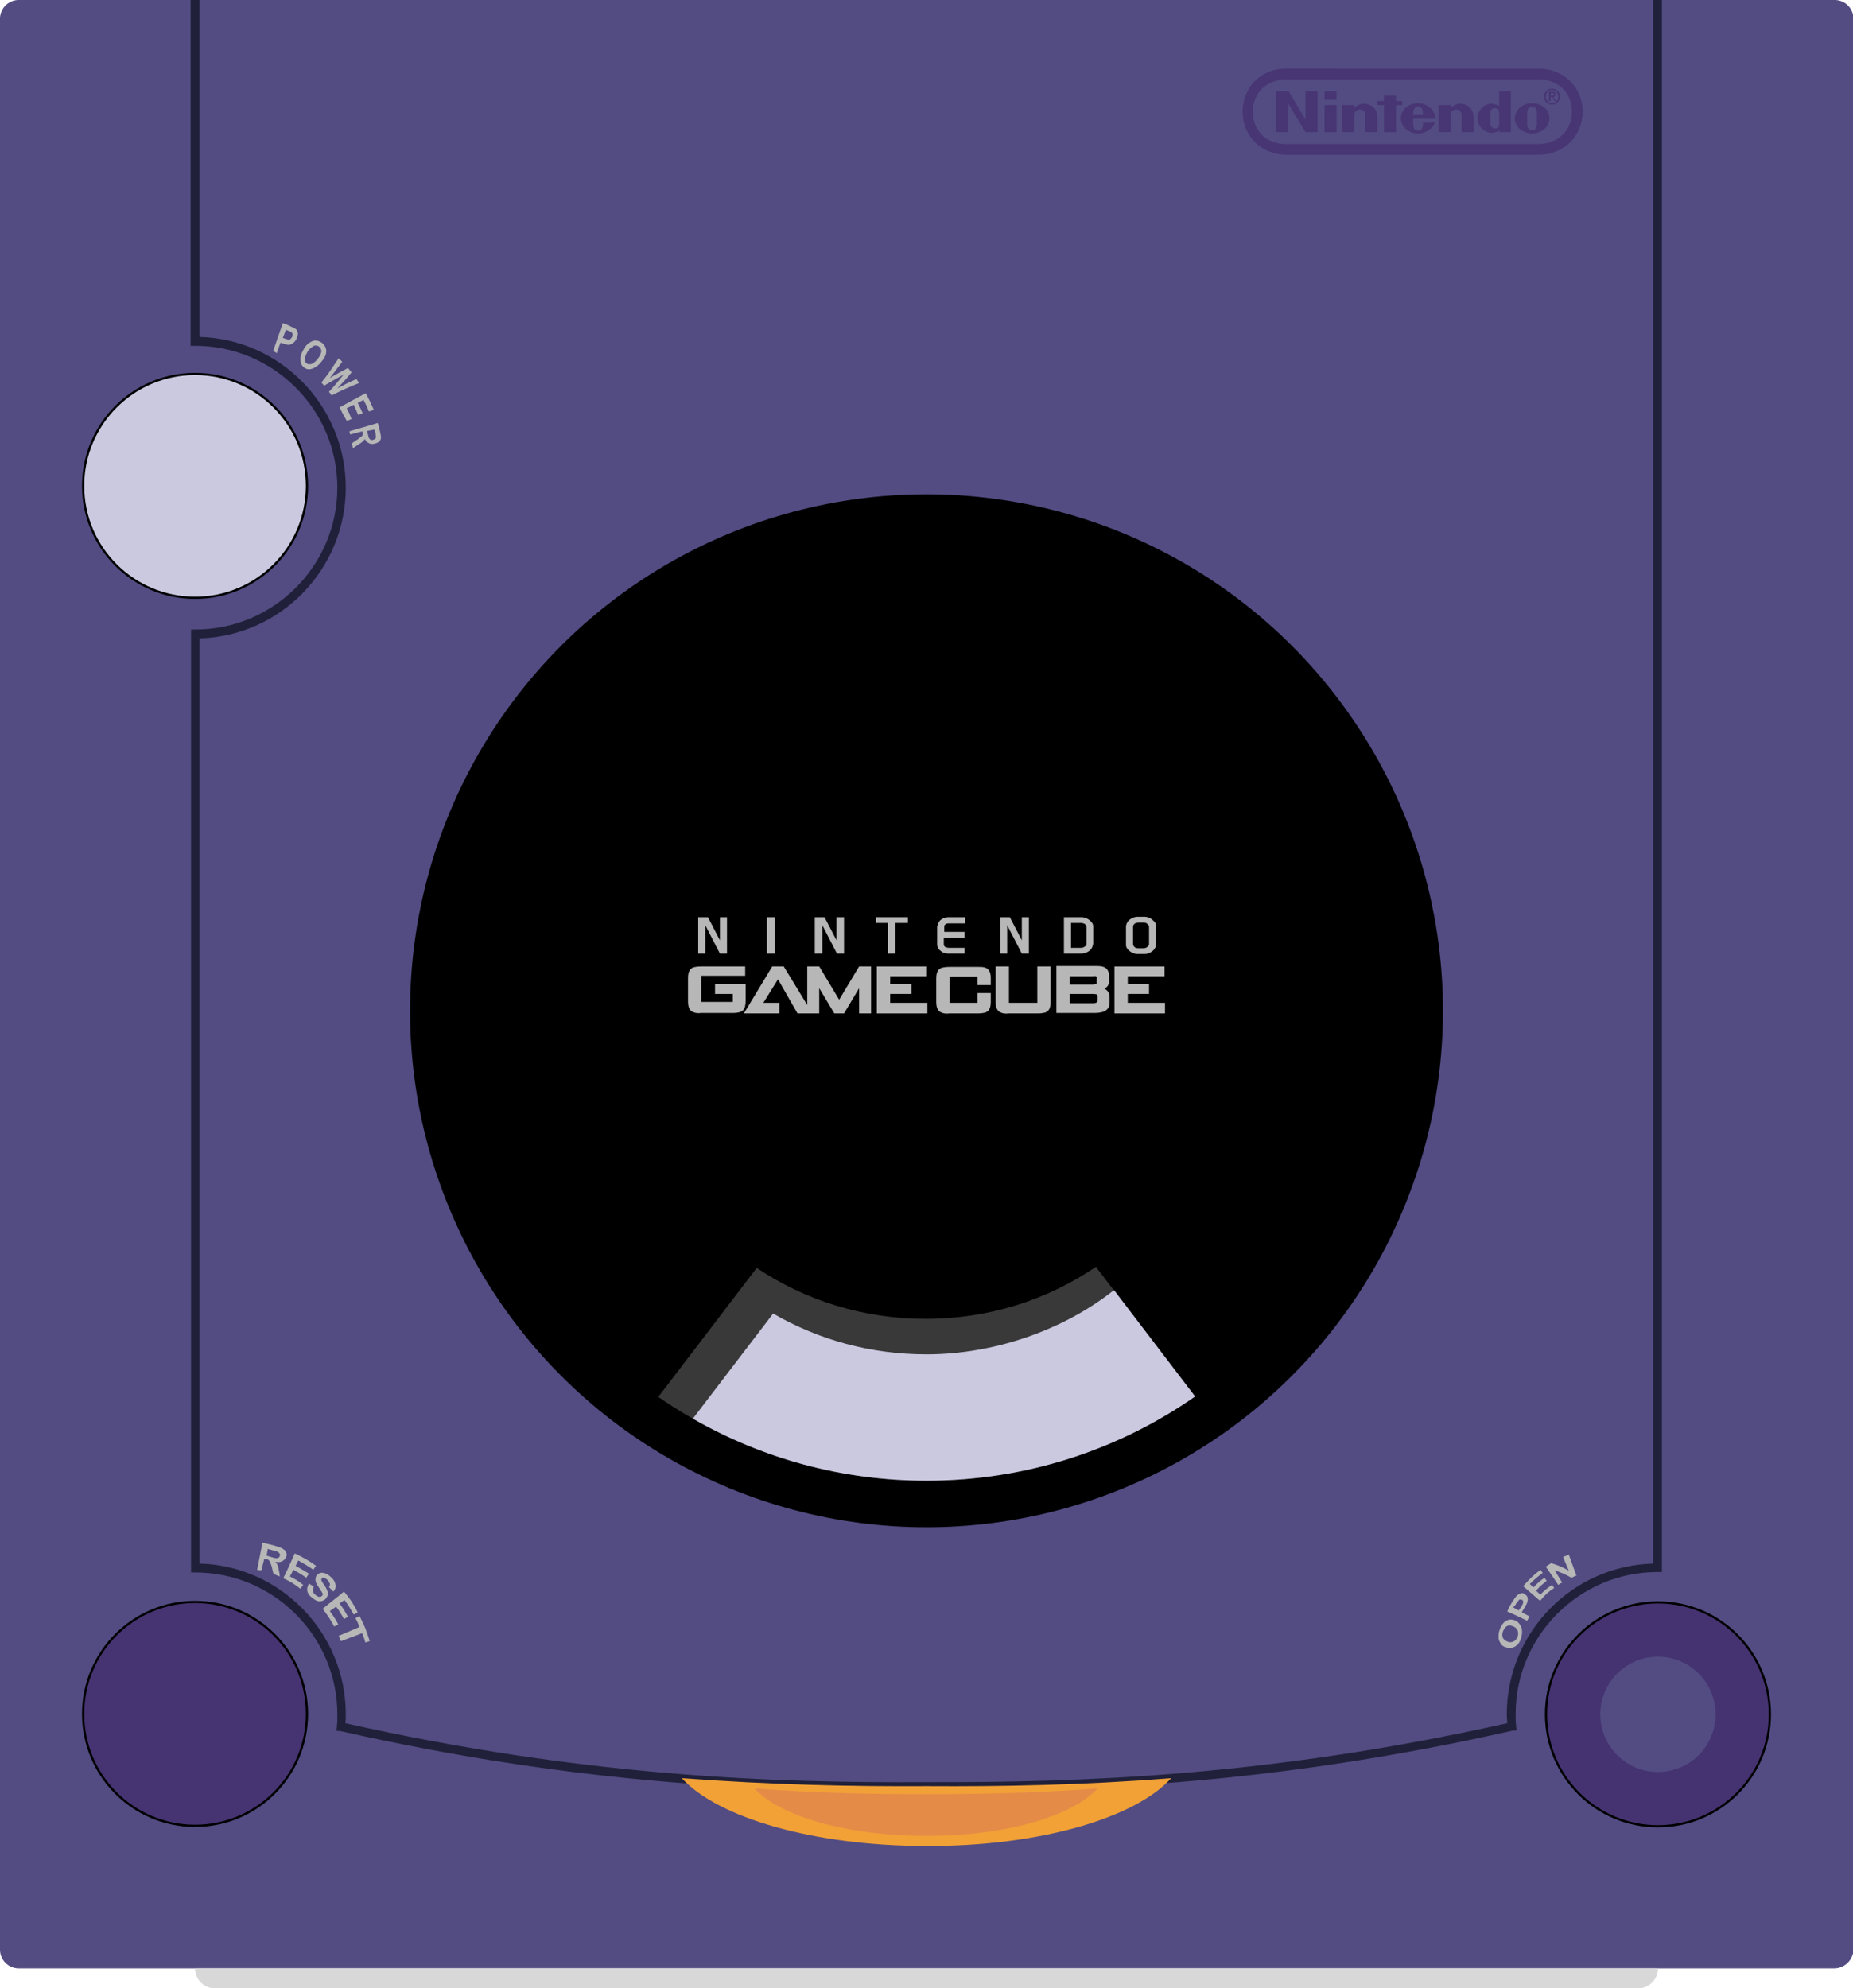 <?xml version="1.0" encoding="utf-8"?>
<!-- Generator: Adobe Illustrator 19.0.0, SVG Export Plug-In . SVG Version: 6.00 Build 0)  -->
<svg version="1.1" baseProfile="tiny" id="Layer_1" xmlns="http://www.w3.org/2000/svg" xmlns:xlink="http://www.w3.org/1999/xlink"
	 x="0px" y="0px" viewBox="0 0 418 448.5" xml:space="preserve">
<g>
	<path fill="#524C82" d="M413.8,444H4.2c-2.3,0-4.2-1.9-4.2-4.2V4.2C0,1.9,1.9,0,4.2,0h409.7c2.3,0,4.2,1.9,4.2,4.2v435.7
		C418,442.1,416.1,444,413.8,444z"/>
	<circle cx="44" cy="109.6" r="25.5"/>
	<circle fill="#CBC9E0" cx="44" cy="109.6" r="25"/>
	<circle cx="44" cy="386.6" r="25.5"/>
	<circle fill="#463371" cx="44" cy="386.6" r="25"/>
	<circle cx="374" cy="386.7" r="25.5"/>
	<circle fill="#453371" cx="374" cy="386.7" r="25"/>
	<circle fill="#524C82" cx="374" cy="386.7" r="13"/>
	<g>
		<path fill="#20203A" d="M213.2,404c-1.4,0-2.8,0-4.2,0c-35,0.2-78.1-1.3-132.1-13.5l-1-0.1l0.1-1c0.1-0.9,0.1-1.8,0.1-2.7
			c0-17.6-14.4-32-32-32h-1V142h1c17.6,0,32-14.4,32-32S61.7,78,44,78h-1V0h2v76c18.3,0.5,33,15.6,33,34s-14.7,33.5-33,34v208.7
			c18.3,0.5,33,15.6,33,34c0,0.7,0,1.3-0.1,2c53.5,12,96.2,13.5,131,13.3c34.8,0.1,77.5-1.3,131.1-13.3c0-0.7-0.1-1.3-0.1-2
			c0-18.4,14.7-33.5,33-34V0h2v354.6h-1c-17.6,0-32,14.4-32,32c0,0.9,0,1.8,0.1,2.7l0.1,1l-1,0.1C289.2,402.1,247.5,404,213.2,404z"
			/>
	</g>
	<g>
		<path fill="#483573" d="M290.3,34.9c-6,0-10-4.4-10-9.7c0-5.3,4-9.8,10-9.7H347c6,0,10,4.4,10,9.7c0,5.3-4,9.7-10,9.7H290.3
			L290.3,34.9z M290.3,17.9c-4.8,0-7.7,3.3-7.7,7.3c0,4.1,2.9,7.4,7.7,7.3h56.6c4.8,0,7.7-3.3,7.7-7.3c0-4.1-2.9-7.3-7.7-7.3H290.3z
			"/>
		<path id="path456_2_" fill="#483573" d="M287.9,20.6h2.8l3.8,6.4l0-6.4h2.7v9.2h-2.7l-3.9-6.4v6.4h-2.8L287.9,20.6L287.9,20.6z"/>
		<path id="path458_2_" fill="#483573" d="M312.2,21.6h2.7v1.2h1.4v0.9h-1.4l0,6.1h-2.7l0-6.1h-1.5v-0.9l1.5,0L312.2,21.6
			L312.2,21.6z"/>
		<path id="path460_2_" fill="#483573" d="M298.8,23.7h2.7v6.1h-2.7V23.7z"/>
		<path id="path462_2_" fill="#483573" d="M298.8,20.6h2.7v1.9h-2.7V20.6z"/>
		<path id="path464_2_" fill="#483573" d="M345.6,23.3c-2.2,0-3.9,1.5-3.9,3.4c0,1.9,1.8,3.4,3.9,3.4c2.2,0,3.9-1.5,3.9-3.4
			C349.6,24.8,347.8,23.3,345.6,23.3 M346.7,26.7c0,0,0,0.9,0,1.3c0,1-0.6,1.4-1.1,1.4c-0.5,0-1.1-0.4-1.1-1.4c0-0.4,0-1.3,0-1.3
			s0-0.9,0-1.3c0-1,0.6-1.4,1.1-1.4c0.5,0,1.1,0.4,1.1,1.4C346.7,25.8,346.7,26.5,346.7,26.7L346.7,26.7L346.7,26.7z"/>
		<path id="path466_2_" fill="#483573" d="M338.2,26.7v-1.1c0-0.9-0.6-1.2-1-1.2c-0.4,0-1,0.2-1,1.2v1.1v1.1c0,0.9,0.6,1.2,1,1.2
			c0.4,0,1-0.2,1-1.2V26.7L338.2,26.7z M338.2,20.6h2.6v9.2h-2.6c0,0,0-0.3,0-0.4c-1,0.7-2.2,0.7-3.1,0.2c-0.2-0.1-1.8-0.9-1.8-3
			c0-1.6,1.5-3.4,3.4-3.2c0.6,0.1,1.1,0.3,1.5,0.5L338.2,20.6L338.2,20.6z"/>
		<path id="path468_2_" fill="#483573" d="M307.7,23.4c1,0,3,0.6,3,3.1c0,0.4,0,3.3,0,3.3h-2.7v-4c0-0.5-0.5-1.1-1.2-1.1
			c-0.7,0-1.3,0.6-1.3,1.1c0,0.3,0,4,0,4h-2.7l0-6.1l2.7,0c0,0,0,0.5,0,0.6C306.1,23.8,306.8,23.4,307.7,23.4"/>
		<path id="path470_2_" fill="#483573" d="M329.4,23.4c1,0,3,0.6,3,3.1c0,0.4,0,3.3,0,3.3h-2.7v-4c0-0.5-0.5-1.1-1.2-1.1
			c-0.7,0-1.3,0.6-1.3,1.1c0,0.3,0,4,0,4h-2.7v-6.1l2.7,0c0,0,0,0.5,0,0.6C327.8,23.8,328.6,23.4,329.4,23.4"/>
		<path id="path472_2_" fill="#483573" d="M321,27.7c0,0,0,0,0,0.4c0,1.1-0.7,1.4-1.1,1.4c-0.4,0-1.1-0.2-1.1-1.4c0-0.3,0-1.3,0-1.3
			s5,0,5,0c0-1.9-1.8-3.5-3.9-3.5c-2.2,0-3.9,1.5-3.9,3.4c0,1.9,1.8,3.4,3.9,3.4c1.8,0,3.3-1.1,3.8-2.5L321,27.7L321,27.7z
			 M318.8,25.8c0-0.5,0-0.9,0.2-1.2c0.2-0.4,0.6-0.6,0.9-0.6c0.3,0,0.7,0.2,0.9,0.6c0.2,0.3,0.2,0.7,0.2,1.2H318.8z"/>
		<path id="path474_2_" fill="#483573" d="M350.1,21.6c0.3,0,0.5,0,0.5-0.3c0-0.3-0.2-0.3-0.4-0.3h-0.4v0.6H350.1z M349.7,22.8h-0.3
			v-2.1h0.8c0.5,0,0.7,0.2,0.7,0.6c0,0.4-0.2,0.5-0.5,0.6l0.6,0.9h-0.3l-0.5-0.9h-0.4V22.8L349.7,22.8z"/>
		<path id="path476_2_" fill="#483573" d="M350.1,23.3c0.8,0,1.4-0.6,1.4-1.5c0-0.9-0.6-1.5-1.4-1.5c-0.8,0-1.4,0.6-1.4,1.5
			C348.7,22.6,349.3,23.3,350.1,23.3 M348.3,21.8c0-1,0.8-1.8,1.8-1.8c1,0,1.8,0.8,1.8,1.8c0,1-0.8,1.8-1.8,1.8
			C349.1,23.6,348.3,22.8,348.3,21.8"/>
	</g>
	<path fill="#F2A136" d="M264.2,401.1c-20.1,1.6-38.4,1.9-55.2,1.8c-16.9,0.1-35.1-0.3-55.2-1.8l0,0c8.1,8.9,29.7,15.3,55.2,15.3
		C234.4,416.5,256.1,410.1,264.2,401.1"/>
	<path fill="#E58B48" d="M247.6,403.4c-14.1,1.1-26.9,1.3-38.7,1.3c-11.8,0-24.6-0.2-38.7-1.3l0,0c5.7,6.3,20.8,10.7,38.6,10.7
		C226.7,414.2,241.9,409.7,247.6,403.4"/>
	<circle cx="209" cy="228" r="116.5"/>
	<path fill="#393939" d="M247.4,286l22.2,29.1l-0.1-0.1c-17.2,12-38.1,19-60.6,19c-22.4,0-43.2-7-60.4-18.9l0,0l22.2-29.1l0,0
		c10.9,7.3,24,11.5,38.1,11.5c14.3,0,27.5-4.3,38.5-11.8L247.4,286z"/>
	<path fill="#CBC9E0" d="M174.4,296.3L156.3,320c15.5,8.9,33.5,14,52.7,14c22.5,0,43.4-7,60.6-19l-18.3-24
		c-11.6,9.2-27.3,14.5-42.3,14.5C196.4,305.5,184.6,302.2,174.4,296.3"/>
	<g>
		<path fill-rule="evenodd" fill="#B7B7B7" d="M217.7,208.2v-1.3H214c-0.5,0-0.9,0.1-1.3,0.3c-0.4,0.2-0.7,0.4-0.9,0.8
			c-0.2,0.3-0.3,0.7-0.4,1v4c0,0.4,0.1,0.7,0.3,1c0.2,0.3,0.6,0.6,0.9,0.8c0.4,0.2,0.8,0.3,1.3,0.3h3.7v-1.3h-3.6
			c-0.3,0-0.6-0.1-0.8-0.2c-0.2-0.2-0.3-0.3-0.3-0.6v-1.5h4.7v-1.3H213v-1.1c0-0.3,0.1-0.5,0.3-0.6c0.2-0.2,0.5-0.2,0.8-0.2H217.7
			L217.7,208.2z"/>
		<polygon fill-rule="evenodd" fill="#B7B7B7" points="227.2,215.1 227.2,208.7 230.5,215.1 232.1,215.1 232.1,206.9 230.5,206.9 
			230.5,212.1 227.8,206.9 225.6,206.9 225.6,215.1 227.2,215.1 		"/>
		<path fill-rule="evenodd" fill="#B7B7B7" d="M240,206.9v8.2h3.9c0.5,0,0.9-0.1,1.3-0.3c0.4-0.2,0.7-0.4,1-0.8
			c0.2-0.3,0.3-0.7,0.4-1.1V209c0-0.4-0.1-0.7-0.4-1c-0.2-0.3-0.6-0.6-1-0.8c-0.4-0.2-0.8-0.3-1.3-0.3H240L240,206.9z M244.7,208.4
			c0.2,0.2,0.3,0.4,0.4,0.6v3.9c0,0.3-0.1,0.5-0.4,0.6c-0.2,0.2-0.5,0.3-0.8,0.3h-2.3v-5.6h2.3C244.2,208.2,244.4,208.3,244.7,208.4
			L244.7,208.4z"/>
		<path fill-rule="evenodd" fill="#B7B7B7" d="M259.4,207.1c-0.4-0.2-0.8-0.3-1.3-0.3h-1.4c-0.5,0-0.9,0.1-1.3,0.3
			c-0.4,0.2-0.7,0.4-1,0.8c-0.2,0.3-0.4,0.7-0.4,1.1v4.1c0,0.4,0.1,0.7,0.4,1c0.2,0.3,0.6,0.6,1,0.8c0.4,0.2,0.8,0.3,1.3,0.3h1.4
			c0.5,0,0.9-0.1,1.3-0.3c0.4-0.2,0.7-0.4,1-0.8c0.2-0.3,0.4-0.7,0.4-1V209c0-0.4-0.1-0.8-0.4-1.1
			C260.1,207.6,259.8,207.3,259.4,207.1L259.4,207.1z M258.8,208.4c0.2,0.2,0.4,0.4,0.4,0.6v4c0,0.2-0.1,0.4-0.4,0.6
			c-0.2,0.2-0.5,0.3-0.8,0.3h-1.3c-0.3,0-0.6-0.1-0.8-0.3c-0.2-0.2-0.3-0.4-0.3-0.6v-4c0-0.2,0.1-0.4,0.3-0.6
			c0.2-0.2,0.5-0.2,0.8-0.3h1.3C258.3,208.1,258.6,208.2,258.8,208.4L258.8,208.4z"/>
		<polygon fill-rule="evenodd" fill="#B7B7B7" points="262.7,220.2 262.7,218 251.4,218 251.4,228.6 262.8,228.6 262.8,226.2 
			254.4,226.2 254.4,224.2 259.2,224.2 259.2,222 254.4,222 254.4,220.2 262.7,220.2 		"/>
		<path fill-rule="evenodd" fill="#B7B7B7" d="M250.2,220.2c0-0.7-0.2-1.3-0.6-1.7c-0.4-0.4-1.1-0.6-2-0.6h-9.3v10.6h8.6
			c2.3,0,3.4-0.8,3.4-2.3v-1.3c0-0.9-0.4-1.5-1.2-1.9c0.7-0.3,1.1-0.9,1.1-1.7V220.2L250.2,220.2z M247.3,220.3
			c0.1,0.1,0.2,0.2,0.1,0.4v1c0,0.1,0,0.3-0.1,0.3l-0.7,0.1h-5.3v-1.9h5.3C247,220.1,247.3,220.2,247.3,220.3L247.3,220.3z
			 M241.3,226.3v-2.1h5.3c0.4,0,0.6,0.1,0.8,0.1c0.1,0.1,0.2,0.3,0.2,0.5v0.8c0,0.2-0.1,0.4-0.2,0.5c-0.1,0.1-0.4,0.2-0.8,0.2H241.3
			L241.3,226.3z"/>
		<path fill-rule="evenodd" fill="#B7B7B7" d="M237,218h-3v8.2h-6.4V218h-3v8c0,0.7,0.1,1.2,0.3,1.6c0.2,0.4,0.5,0.7,0.9,0.8
			c0.4,0.2,1,0.3,1.7,0.2h6.6c0.7,0,1.3-0.1,1.7-0.2c0.4-0.2,0.7-0.4,0.9-0.8c0.2-0.4,0.3-0.9,0.3-1.6V218L237,218z"/>
		<path fill-rule="evenodd" fill="#B7B7B7" d="M223.2,219.1c-0.2-0.4-0.5-0.7-0.9-0.8c-0.4-0.2-1-0.2-1.7-0.2h-6.5
			c-0.7,0-1.3,0.1-1.7,0.2c-0.4,0.2-0.7,0.4-0.9,0.8c-0.2,0.4-0.3,0.9-0.3,1.6v5.3c0,0.7,0.1,1.2,0.3,1.6c0.2,0.4,0.5,0.7,0.9,0.8
			c0.4,0.2,1,0.3,1.7,0.2h6.5c0.7,0,1.3-0.1,1.7-0.2c0.4-0.2,0.7-0.4,0.9-0.8c0.2-0.4,0.3-0.9,0.3-1.6V224l-3,0v2.2h-6.3v-5.9h6.3
			v1.9h3v-1.6C223.5,220,223.4,219.4,223.2,219.1L223.2,219.1z"/>
		<polygon fill-rule="evenodd" fill="#B7B7B7" points="209.1,220.2 209.1,218 197.8,218 197.8,228.6 209.2,228.6 209.2,226.2 
			200.8,226.2 200.8,224.2 205.6,224.2 205.6,222 200.8,222 200.8,220.2 209.1,220.2 		"/>
		<polygon fill-rule="evenodd" fill="#B7B7B7" points="164,206.9 162.4,206.9 162.4,212.1 159.7,206.9 157.5,206.9 157.5,215.1 
			159.1,215.1 159.1,208.7 162.4,215.1 164,215.1 164,206.9 		"/>
		<polygon fill-rule="evenodd" fill="#B7B7B7" points="174.8,215.1 174.8,206.9 173,206.9 173,215.1 174.8,215.1 		"/>
		<polygon fill-rule="evenodd" fill="#B7B7B7" points="185.5,215.1 185.5,208.7 188.8,215.1 190.4,215.1 190.4,206.9 188.7,206.9 
			188.7,212.1 186,206.9 183.8,206.9 183.8,215.1 185.5,215.1 		"/>
		<polygon fill-rule="evenodd" fill="#B7B7B7" points="197.6,206.9 197.6,208.2 200.3,208.2 200.3,215.1 202,215.1 202,208.2 
			204.8,208.2 204.8,206.9 197.6,206.9 		"/>
		<polygon fill-rule="evenodd" fill="#B7B7B7" points="193.8,218 189.3,225.5 184.8,218 182.1,218 182.1,226.7 176.8,218 174.2,218 
			167.8,228.6 175.8,228.6 175.8,226.2 172.2,226.2 175.5,220.9 179.9,228.6 184.8,228.6 184.8,222.9 188.2,228.6 190.4,228.6 
			193.8,222.9 193.8,228.6 196.5,228.6 196.5,218 193.8,218 		"/>
		<path fill-rule="evenodd" fill="#B7B7B7" d="M168.1,220.3V218h-10c-0.7,0-1.3,0.1-1.7,0.2c-0.4,0.2-0.7,0.4-0.9,0.8
			c-0.2,0.4-0.3,0.9-0.3,1.6v5.3c0,0.7,0.1,1.2,0.3,1.6c0.2,0.4,0.5,0.7,0.9,0.8c0.4,0.2,1,0.3,1.7,0.2h7.3c1,0,1.8-0.2,2.2-0.6
			c0.4-0.4,0.6-1.1,0.6-2.1v-3.8h-6.9v2.2h4v1.8h-7.1v-5.9H168.1L168.1,220.3z"/>
	</g>
	<g>
		<g>
			<path fill="#B7B7B7" d="M61.6,79.2c0.9-2.5,1.3-3.8,2.2-6.3c0.7,0.2,1,0.4,1.7,0.7c0.6,0.3,1,0.5,1.2,0.6
				c0.3,0.2,0.4,0.6,0.5,0.9c0,0.4-0.1,0.8-0.3,1.3c-0.2,0.4-0.5,0.8-0.8,1c-0.3,0.2-0.6,0.3-0.9,0.4c-0.3,0-0.7-0.1-1.3-0.3
				c-0.2-0.1-0.4-0.1-0.6-0.2c-0.4,0.9-0.5,1.4-0.9,2.4C62.2,79.4,62,79.4,61.6,79.2z M64.5,74.4c-0.3,0.7-0.4,1.1-0.7,1.8
				c0.2,0.1,0.3,0.1,0.5,0.2c0.4,0.1,0.6,0.2,0.8,0.2c0.2,0,0.3,0,0.4-0.1s0.3-0.3,0.4-0.5c0.1-0.2,0.1-0.4,0.1-0.6
				c0-0.2-0.1-0.3-0.2-0.4c-0.1-0.1-0.4-0.3-0.8-0.4C64.8,74.5,64.7,74.5,64.5,74.4z"/>
			<path fill="#B7B7B7" d="M68.5,78.8c0.4-0.7,0.8-1.2,1.3-1.5c0.5-0.3,0.9-0.5,1.4-0.5c0.5,0,0.9,0.2,1.4,0.5c0.6,0.5,1,1.1,1,1.9
				c0,0.8-0.4,1.6-1.1,2.4c-0.7,0.9-1.5,1.4-2.2,1.6c-0.6,0.2-1.2,0.1-1.7-0.3c-0.5-0.4-0.8-0.9-0.8-1.6
				C67.7,80.6,67.9,79.8,68.5,78.8z M69.4,79.3C69,80,68.8,80.5,68.8,81c0,0.5,0.1,0.8,0.4,1c0.3,0.2,0.7,0.2,1.1,0.1
				c0.4-0.2,0.9-0.5,1.4-1.2c0.5-0.6,0.7-1.1,0.8-1.6c0-0.5-0.2-0.8-0.5-1.1c-0.4-0.3-0.8-0.3-1.2-0.2
				C70.3,78.3,69.8,78.7,69.4,79.3z"/>
			<path fill="#B7B7B7" d="M72.5,86.3c1.7-2.1,2.4-3.3,3.9-5.5c0.3,0.3,0.5,0.5,0.8,0.8c-1.1,1.5-1.7,2.2-2.8,3.7
				c1.6-1,2.4-1.4,4.1-2.3c0.3,0.4,0.5,0.6,0.8,1c-1.2,1.5-1.9,2.2-3.2,3.6c1.7-0.9,2.5-1.3,4.3-2.1c0.3,0.4,0.4,0.6,0.6,0.9
				c-2.5,1-3.8,1.6-6.2,2.8c-0.2-0.3-0.3-0.5-0.6-0.8c1.4-1.5,2-2.3,3.3-3.9c-1.8,1-2.7,1.5-4.4,2.5C72.9,86.7,72.8,86.6,72.5,86.3z
				"/>
			<path fill="#B7B7B7" d="M76.6,91.9c2.3-1.3,3.5-1.9,5.9-3.2c0.8,1.4,1.1,2.2,1.8,3.7c-0.4,0.2-0.6,0.3-1.1,0.4
				c-0.4-1.1-0.7-1.6-1.2-2.6c-0.5,0.3-0.8,0.4-1.3,0.7c0.5,0.9,0.7,1.4,1.1,2.3c-0.4,0.2-0.6,0.3-1,0.4c-0.4-0.9-0.6-1.4-1-2.3
				c-0.6,0.3-1,0.5-1.6,0.8c0.5,0.9,0.7,1.4,1.1,2.4c-0.4,0.2-0.6,0.3-1.1,0.4C77.5,93.7,77.2,93.1,76.6,91.9z"/>
			<path fill="#B7B7B7" d="M78.8,97.3c2.6-0.8,3.9-1.1,6.4-1.9c0.3,0.9,0.4,1.4,0.6,2.3c0.1,0.6,0.2,1,0.1,1.3
				c-0.1,0.3-0.2,0.5-0.5,0.7c-0.3,0.2-0.6,0.3-1,0.4c-0.5,0.1-1,0-1.3-0.2c-0.4-0.2-0.6-0.5-0.8-0.9c-0.1,0.2-0.3,0.5-0.5,0.6
				c-0.2,0.2-0.5,0.4-1,0.7c-0.5,0.3-0.7,0.5-1.2,0.8c-0.1-0.4-0.1-0.7-0.2-1.1c0.5-0.4,0.8-0.6,1.3-0.9c0.5-0.4,0.8-0.6,0.9-0.7
				c0.1-0.1,0.2-0.2,0.2-0.4c0-0.1,0-0.3,0-0.5c0-0.1,0-0.1-0.1-0.2c-1.1,0.3-1.6,0.4-2.7,0.7C79,97.8,78.9,97.7,78.8,97.3z
				 M82.8,97.2c0.1,0.3,0.1,0.5,0.2,0.8c0.1,0.5,0.2,0.8,0.3,0.9c0.1,0.1,0.2,0.2,0.3,0.3c0.1,0.1,0.3,0.1,0.5,0
				c0.2,0,0.4-0.1,0.5-0.2c0.1-0.1,0.2-0.2,0.2-0.4c0-0.1,0-0.4-0.1-0.9c-0.1-0.3-0.1-0.5-0.2-0.8C83.8,97,83.5,97.1,82.8,97.2z"/>
		</g>
	</g>
	<g>
		<g>
			<path fill="#B7B7B7" d="M58,354.1c0.5-2.4,0.7-3.6,1.2-6.1c1.3,0.3,1.9,0.4,3.2,0.8c0.8,0.2,1.3,0.5,1.6,0.7
				c0.3,0.2,0.5,0.5,0.6,0.8c0.1,0.3,0.1,0.7-0.1,1c-0.2,0.4-0.5,0.7-0.9,0.9c-0.4,0.2-0.9,0.2-1.5,0.1c0.2,0.2,0.4,0.5,0.5,0.7
				c0.1,0.2,0.2,0.6,0.3,1.2c0.1,0.6,0.2,0.8,0.2,1.4c-0.5-0.2-0.8-0.3-1.4-0.6c-0.2-0.6-0.2-0.9-0.4-1.6c-0.2-0.6-0.3-0.9-0.4-1.1
				c-0.1-0.2-0.2-0.3-0.3-0.4c-0.1-0.1-0.3-0.2-0.7-0.2c-0.1,0-0.2,0-0.3-0.1c-0.2,1-0.4,1.5-0.6,2.5
				C58.8,354.3,58.5,354.2,58,354.1z M60.1,350.9c0.4,0.1,0.6,0.2,1,0.3c0.6,0.2,1,0.3,1.2,0.3c0.2,0,0.3,0,0.5-0.1
				c0.1-0.1,0.3-0.2,0.3-0.4c0.1-0.2,0.1-0.4,0-0.5c-0.1-0.2-0.2-0.3-0.4-0.4c-0.1-0.1-0.5-0.2-1.2-0.4c-0.5-0.1-0.7-0.2-1.1-0.3
				C60.3,350,60.3,350.3,60.1,350.9z"/>
			<path fill="#B7B7B7" d="M63.9,356c1.1-2.2,1.6-3.4,2.6-5.6c2,1,3,1.5,4.8,2.8c-0.2,0.3-0.4,0.5-0.6,0.9c-1.3-0.9-2-1.3-3.4-2.1
				c-0.3,0.5-0.4,0.7-0.6,1.2c1.2,0.7,1.8,1,3,1.8c-0.2,0.3-0.4,0.5-0.6,0.9c-1.1-0.8-1.7-1.1-2.9-1.8c-0.3,0.6-0.5,0.9-0.8,1.5
				c1.3,0.7,1.9,1,3,1.9c-0.2,0.3-0.4,0.5-0.6,0.9C66.4,357.3,65.6,356.8,63.9,356z"/>
			<path fill="#B7B7B7" d="M69.7,357.2c0.4,0.3,0.7,0.4,1.1,0.7c-0.4,0.7-0.3,1.3,0.3,1.8c0.3,0.3,0.6,0.4,0.8,0.5
				c0.3,0,0.5,0,0.7-0.2c0.1-0.1,0.2-0.2,0.2-0.3c0-0.1,0-0.3-0.1-0.4c-0.1-0.2-0.3-0.5-0.7-1.1c-0.3-0.5-0.6-0.9-0.7-1.2
				c-0.1-0.3-0.2-0.6-0.1-0.9c0-0.3,0.1-0.6,0.3-0.8c0.2-0.3,0.5-0.4,0.8-0.5c0.3-0.1,0.7,0,1.1,0.1c0.4,0.2,0.8,0.4,1.2,0.8
				c0.7,0.6,1,1.2,1.1,1.8c0.1,0.6-0.1,1.1-0.5,1.5c-0.4-0.4-0.6-0.6-1-1c0.2-0.3,0.3-0.5,0.2-0.8c-0.1-0.2-0.2-0.5-0.5-0.8
				c-0.3-0.3-0.6-0.4-0.8-0.5c-0.2-0.1-0.4,0-0.5,0.1c-0.1,0.1-0.1,0.3-0.1,0.5c0.1,0.2,0.3,0.6,0.7,1.1c0.4,0.6,0.6,1.1,0.7,1.4
				c0.1,0.3,0.1,0.7,0,0.9c-0.1,0.3-0.3,0.6-0.5,0.8c-0.4,0.4-0.9,0.5-1.4,0.5c-0.5,0-1.1-0.4-1.7-0.9
				C69.2,359.5,69,358.4,69.7,357.2z"/>
			<path fill="#B7B7B7" d="M72.8,362.9c1.9-1.6,2.9-2.3,4.8-3.9c1.4,1.7,2.1,2.7,3.1,4.7c-0.4,0.2-0.5,0.3-0.9,0.5
				c-0.8-1.4-1.2-2.1-2.1-3.3c-0.4,0.3-0.7,0.5-1.1,0.8c0.8,1.1,1.2,1.7,1.9,3c-0.4,0.2-0.5,0.3-0.9,0.5c-0.7-1.2-1-1.8-1.8-2.8
				c-0.5,0.4-0.8,0.6-1.4,1c0.8,1.1,1.2,1.7,1.9,3c-0.4,0.2-0.6,0.3-0.9,0.5C74.5,365.2,73.9,364.4,72.8,362.9z"/>
			<path fill="#B7B7B7" d="M76.4,369c1.9-0.8,2.8-1.2,4.7-2c-0.3-0.8-0.5-1.2-0.9-2c0.4-0.2,0.6-0.3,0.9-0.5
				c1.1,2.2,1.6,3.3,2.3,5.7c-0.4,0.1-0.6,0.2-1,0.3c-0.2-0.9-0.4-1.3-0.7-2.1c-1.9,0.7-2.9,1.1-4.8,1.8
				C76.7,369.7,76.6,369.4,76.4,369z"/>
		</g>
	</g>
	<g>
		<g>
			<path fill="#B7B7B7" d="M340.2,371.7c-0.6-0.1-1.1-0.3-1.4-0.6c-0.3-0.4-0.6-0.8-0.7-1.3c-0.1-0.5-0.1-1.2,0.1-1.9
				c0.3-1,0.8-1.8,1.4-2.2c0.6-0.4,1.4-0.5,2.1-0.2c0.8,0.3,1.2,0.9,1.5,1.6c0.2,0.6,0.2,1.3,0,2.1c-0.2,0.8-0.5,1.5-1,1.9
				C341.6,371.6,341,371.8,340.2,371.7z M340.3,370.4c0.6,0.1,1,0,1.4-0.3c0.3-0.3,0.6-0.6,0.7-1.1c0.1-0.5,0.1-0.9-0.1-1.3
				c-0.2-0.4-0.5-0.7-1.1-0.9c-0.5-0.2-1-0.2-1.4,0.1c-0.4,0.3-0.6,0.7-0.8,1.2c-0.2,0.6-0.1,1.1,0.1,1.5
				C339.4,370,339.8,370.2,340.3,370.4z"/>
			<path fill="#B7B7B7" d="M344.5,365.6c-1.8-0.9-2.7-1.3-4.5-2.1c0.4-0.9,0.6-1.3,1.1-2.1c0.5-0.8,0.8-1.2,1-1.4
				c0.3-0.3,0.7-0.5,1-0.6c0.4-0.1,0.7,0,1,0.3c0.3,0.2,0.5,0.5,0.5,0.8c0.1,0.3,0,0.6-0.1,1c-0.1,0.3-0.4,0.8-0.8,1.5
				c-0.2,0.3-0.3,0.4-0.4,0.7c0.7,0.4,1,0.5,1.7,0.9C344.8,365,344.7,365.2,344.5,365.6z M341.4,362.6c0.5,0.3,0.7,0.4,1.2,0.7
				c0.1-0.3,0.2-0.4,0.4-0.6c0.3-0.4,0.4-0.7,0.5-0.9c0.1-0.2,0.1-0.3,0.1-0.5c0-0.2-0.1-0.3-0.2-0.4c-0.1-0.1-0.3-0.1-0.5-0.1
				c-0.2,0-0.3,0.1-0.4,0.3c-0.1,0.1-0.4,0.4-0.7,1C341.6,362.2,341.5,362.3,341.4,362.6z"/>
			<path fill="#B7B7B7" d="M347.4,361.1c-1.5-1.3-2.3-2-3.8-3.3c1.4-1.6,2.2-2.4,3.9-3.7c0.2,0.3,0.3,0.4,0.5,0.7
				c-1.2,0.9-1.8,1.4-2.9,2.5c0.3,0.3,0.5,0.5,0.8,0.8c0.9-1,1.4-1.4,2.5-2.2c0.2,0.3,0.3,0.4,0.5,0.7c-1,0.8-1.5,1.2-2.4,2.2
				c0.4,0.4,0.6,0.6,1,0.9c0.9-1,1.5-1.4,2.6-2.2c0.2,0.3,0.3,0.4,0.5,0.7C349.2,359.1,348.6,359.7,347.4,361.1z"/>
			<path fill="#B7B7B7" d="M351.5,357.5c-1.1-1.7-1.7-2.5-2.8-4.1c0.5-0.3,0.7-0.5,1.2-0.8c1.7,0.5,2.5,0.9,4,1.7
				c-0.5-1.2-0.8-1.8-1.3-3.1c0.5-0.2,0.8-0.3,1.3-0.5c0.7,1.9,1,2.8,1.7,4.7c-0.5,0.2-0.7,0.3-1.1,0.5c-1.4-0.8-2.2-1.1-3.8-1.7
				c0.7,1.1,1,1.7,1.7,2.8C352.1,357.1,351.9,357.2,351.5,357.5z"/>
		</g>
	</g>
	<path fill="#D8D8D8" d="M369.5,448.5h-321c-2.5,0-4.5-2-4.5-4.5l0,0h330l0,0C374,446.5,372,448.5,369.5,448.5z"/>
</g>
</svg>
